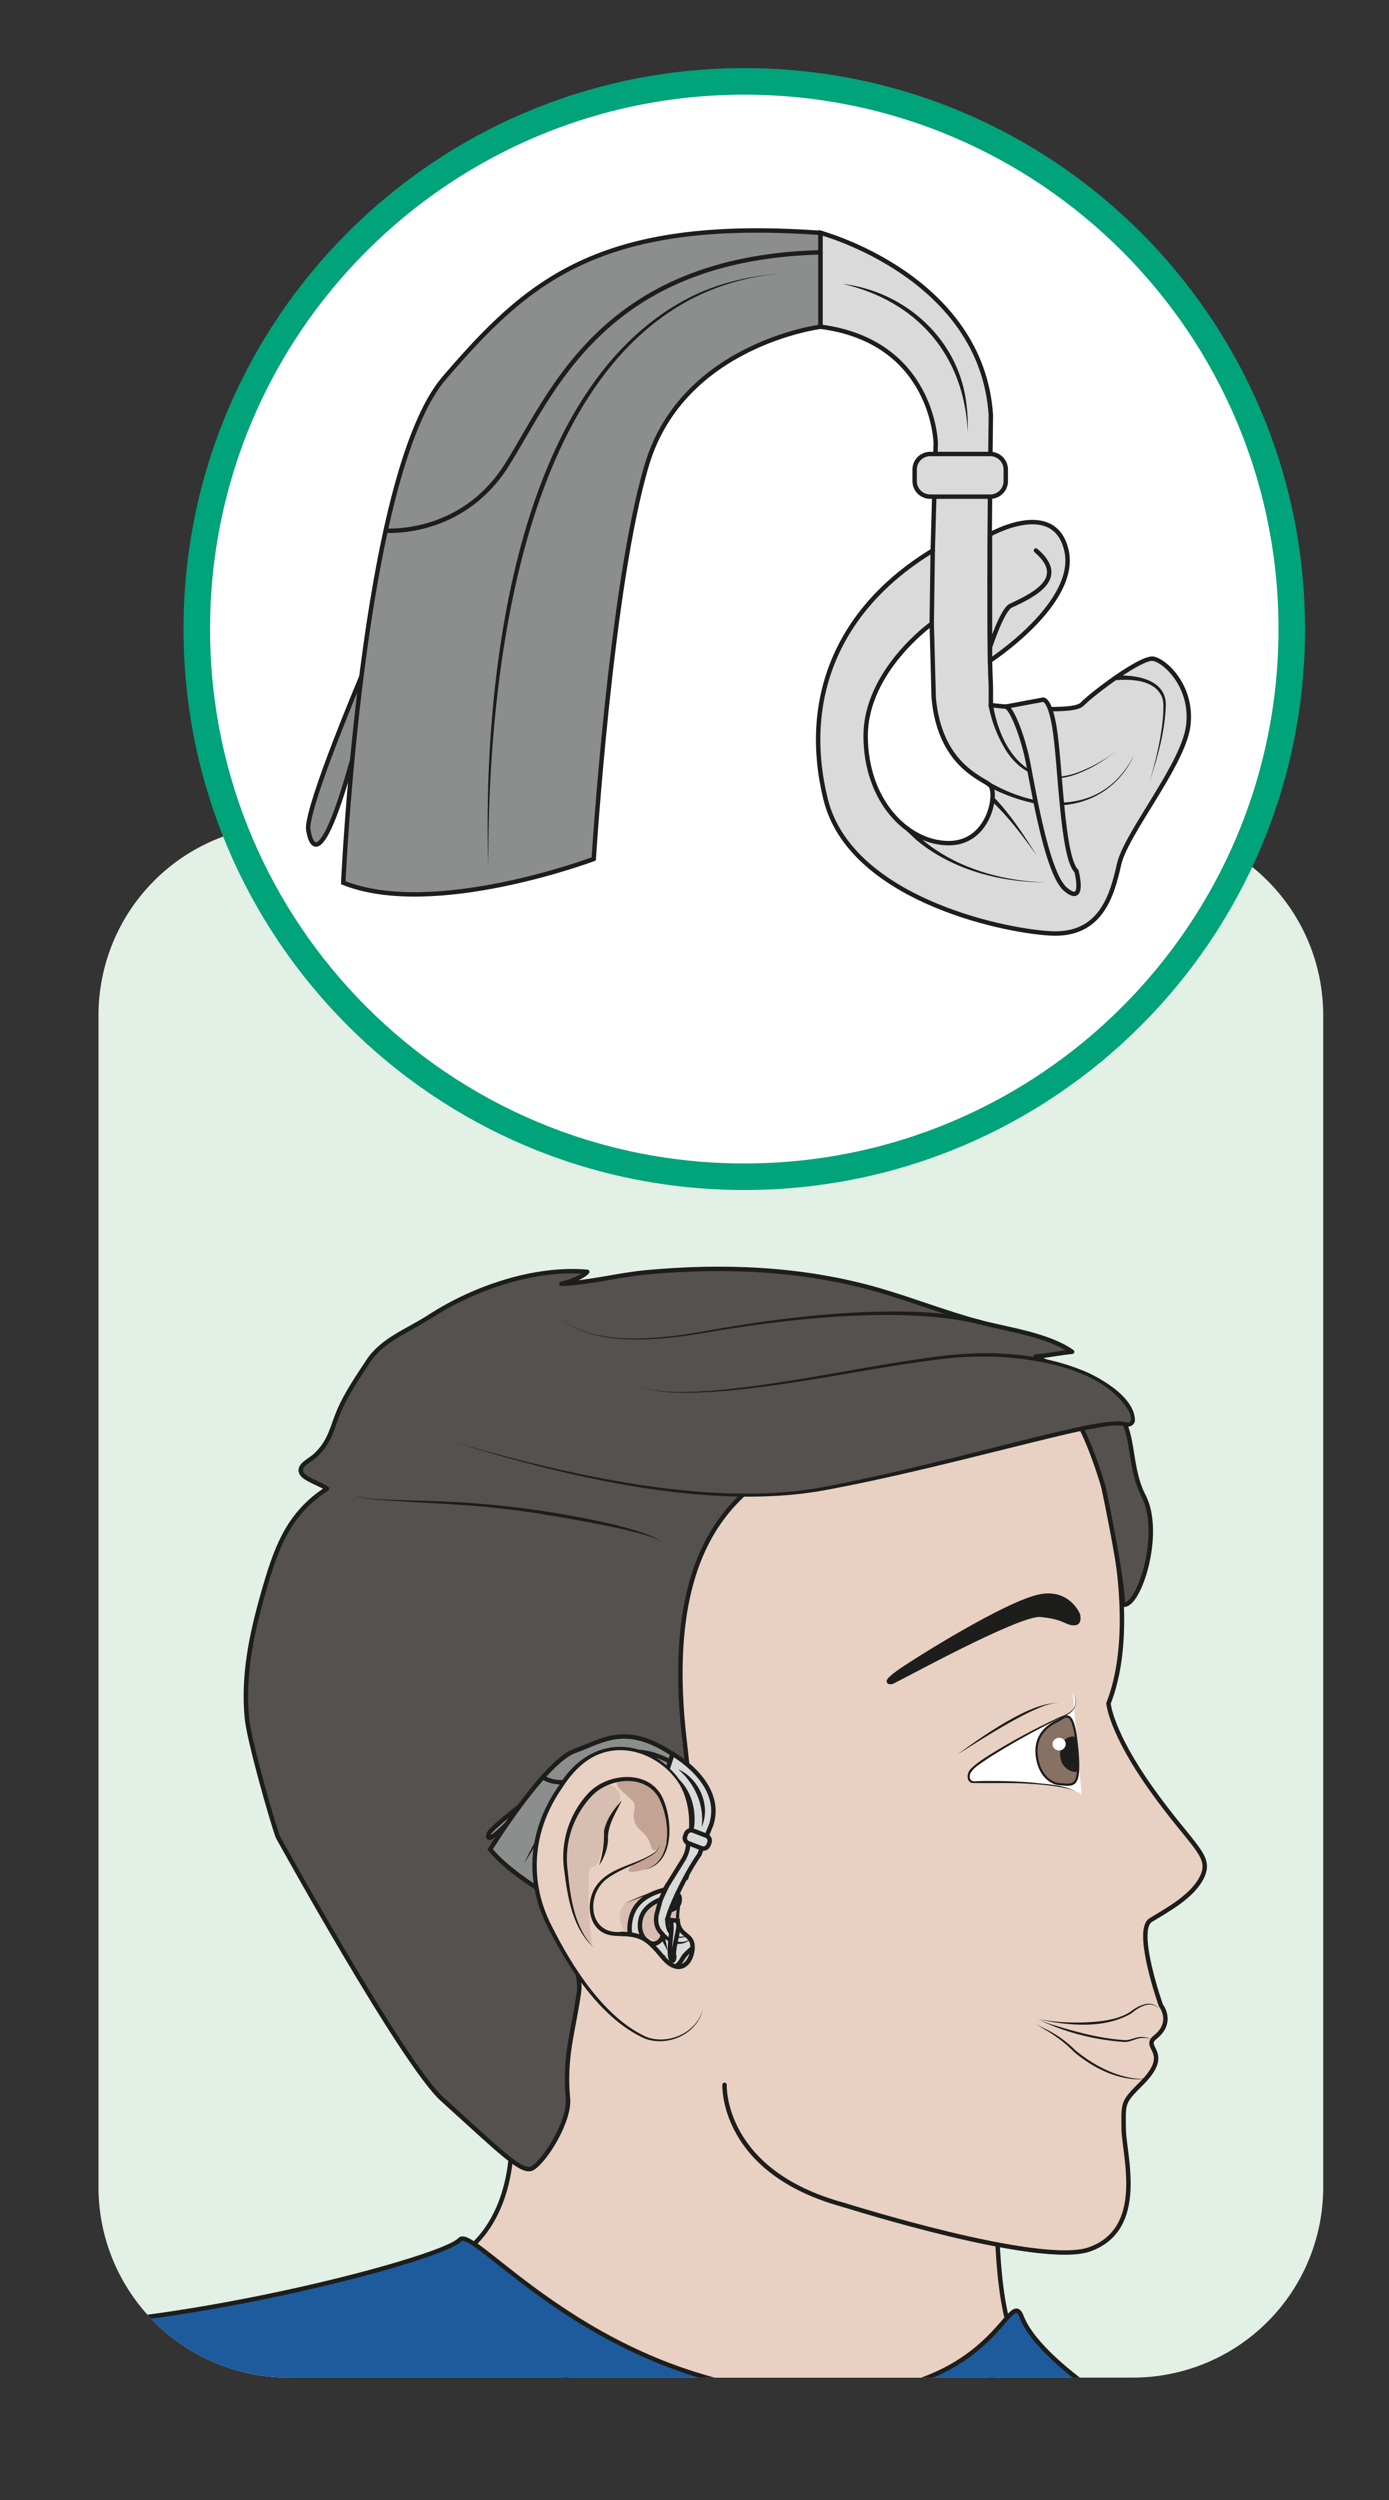 <?xml version="1.0" encoding="UTF-8" standalone="no"?><svg xmlns="http://www.w3.org/2000/svg" xml:space="preserve" viewBox="0 0 418.79 753.52"><rect x="0" y="0" width="418.79" height="753.52" fill="#333333" stroke="none"/><defs><clipPath id="a" clipPathUnits="userSpaceOnUse"><path d="M0 565.14h314.1V0H0Z"/></clipPath><clipPath id="b" clipPathUnits="userSpaceOnUse"><path d="M65.32 304.7a43.04 43.04 0 0 1-43.04-43.03V70.73A43.04 43.04 0 0 1 65.32 27.7h190.93a43.04 43.04 0 0 1 43.04 43.03v190.94a43.04 43.04 0 0 1-43.04 43.03z"/></clipPath><clipPath id="c" clipPathUnits="userSpaceOnUse"><path d="M0 565.14h314.1V0H0Z"/></clipPath></defs><g clip-path="url(#a)" transform="matrix(1.333 0 0 -1.333 0 753.52)"><path d="M0 0h-190.93a43.04 43.04 0 0 0-43.04 43.04v265a43.04 43.04 0 0 0 43.04 43.03H0a43.04 43.04 0 0 0 43.04-43.04v-265A43.04 43.04 0 0 0 0 0" style="fill:#e2f0e6;fill-opacity:1;fill-rule:nonzero;stroke:none" transform="translate(256.25 27.7)"/></g><g clip-path="url(#b)" transform="matrix(1.333 0 0 -1.333 0 753.52)"><path d="M0 0s13.23 5.29 13.23 28.05 3.7 42.35 3.7 42.35 91.57-17.48 101.64-6.36c10.05 11.12-1.59-66.29 9-83.96 0 0-32.29-41.12-59.81-34.95C40.22-48.7 0 0 0 0" style="fill:#e8d1c2;fill-opacity:1;fill-rule:nonzero;stroke:none" transform="translate(102.58 54.6)"/><path d="M0 0s13.23 5.29 13.23 28.05 3.7 42.35 3.7 42.35 91.57-17.48 101.64-6.36c10.05 11.12-1.59-66.29 9-83.96 0 0-32.29-41.12-59.81-34.95C40.22-48.7 0 0 0 0Z" style="fill:none;stroke:#1d1d1b;stroke-width:1;stroke-linecap:round;stroke-linejoin:round;stroke-miterlimit:10;stroke-dasharray:none;stroke-opacity:1" transform="translate(102.58 54.6)"/><path d="M0 0s33.28 9.16 63.49-13.43c23.12-17.3 42.45-37.31 42.45-37.31l6.52 24.17s4.46-217.3 4.46-241.96c0-24.65 58.34-144.34 263.61-40.26 20.15 10.2 1.35 236.74 1.35 236.74l35.33 28.32s-7.78 88.2-16.96 112.38c-9.2 24.18-22.97 58.5-61.23 69.66 0 0-13.79 9.1-16.84 17.02-3.06 7.9-6.12-21-52.05-17.26-45.92 3.75-71.94 38.13-75.01 34.7-3.06-3.4-38.26-13.12-70.4-17.44-32.15-4.33-58.19-19.06-79.62-50.74C23.68 72.93 0 0 0 0" style="fill:#1d5b9c;fill-opacity:1;fill-rule:nonzero;stroke:none" transform="translate(-91.1 -113.88)"/><path d="M0 0s33.28 9.16 63.49-13.43c23.12-17.3 42.45-37.31 42.45-37.31l6.52 24.17s4.46-217.3 4.46-241.96c0-24.65 58.34-144.34 263.61-40.26 20.15 10.2 1.35 236.74 1.35 236.74l35.33 28.32s-7.78 88.2-16.96 112.38c-9.2 24.18-22.97 58.5-61.23 69.66 0 0-13.79 9.1-16.84 17.02-3.06 7.9-6.12-21-52.05-17.26-45.92 3.75-71.94 38.13-75.01 34.7-3.06-3.4-38.26-13.12-70.4-17.44-32.15-4.33-58.19-19.06-79.62-50.74C23.68 72.93 0 0 0 0Z" style="fill:none;stroke:#1d1d1b;stroke-width:1;stroke-linecap:round;stroke-linejoin:round;stroke-miterlimit:10;stroke-dasharray:none;stroke-opacity:1" transform="translate(-91.1 -113.88)"/><path d="M0 0s44.32-14.04 55.55-10.02c12.98 4.64 7.76 21.37 7.71 27.27-.05 5.9-.3 5.93 3.98 10.2 7.24 7.2.04 8.04 3.12 10.47 4.36 3.44 1.31 7.23 1.31 7.23s-6.02 16.96-2.3 19.27c3.72 2.3 9.7 5.42 11.74 10.04 2.04 4.61-2.38 6.67-11.59 19.59-9.2 12.92-9.7 19.37-9.7 19.37 9.96 25.4-7.66 70-7.66 70s-27.37 17.84-87.96 5.8c-60.58-12.04-65.22-83.6-59.22-114.89 5.94-30.97.67-20.29 18.07-53.86" style="fill:#e8d1c2;fill-opacity:1;fill-rule:nonzero;stroke:#1d1d1b;stroke-width:1;stroke-linecap:round;stroke-linejoin:round;stroke-miterlimit:10;stroke-dasharray:none;stroke-opacity:1" transform="translate(190.9 66.72)"/><path d="M0 0s-2.12 5.4-8.46 4.23c-7.63-1.4-29.63-15.3-32.32-17.3-3.06-2.27-1.83-2.05-1.44-2.08C-41.82-15.18-13.6.5-8.53.06c5.05-.44 5.71-1.69 7.3-1.87C.33-1.99.06-.78 0 0" style="fill:#1d1d1b;fill-opacity:1;fill-rule:evenodd;stroke:none" transform="translate(243.84 200.11)"/><path d="M0 0s-2.12 5.4-8.46 4.23c-7.63-1.4-29.63-15.3-32.32-17.3-3.06-2.27-1.83-2.05-1.44-2.08C-41.82-15.18-13.6.5-8.53.06c5.05-.44 5.71-1.69 7.3-1.87C.33-1.99.06-.78 0 0Z" style="fill:none;stroke:#1d1d1b;stroke-width:1;stroke-linecap:butt;stroke-linejoin:miter;stroke-miterlimit:10;stroke-dasharray:none;stroke-opacity:1" transform="translate(243.84 200.11)"/><path d="M0 0c-1.77 2.12-4.55.38-6.22-1.01-6.18-3.62-14.51-2.77-21.23-1.28a49.52 49.52 0 0 1 14.28-.49c2.35.31 4.73.84 6.71 2.11C-4.75.68-1.63 2.34 0 0" style="fill:#1d1d1b;fill-opacity:1;fill-rule:nonzero;stroke:none" transform="translate(262.11 111.06)"/><path d="M0 0c.92-.76 2.06-1.16 3.1-1.74a25.08 25.08 0 0 0 5.71-4.29c4.04-3.31 9.02-6 14.29-6.45.58 0 1.2.06 1.7.39a3.1 3.1 0 0 0-1.7-.5c-5.38.1-10.55 2.8-14.6 6.21a29.26 29.26 0 0 1-5.53 4.41C1.98-1.33.87-.83 0 0" style="fill:#1d1d1b;fill-opacity:1;fill-rule:nonzero;stroke:none" transform="translate(234.43 107.72)"/><path d="M0 0c-1 .53-2.17.5-3.22.26C-4.28-.07-5.36-.6-6.5-.48c-6.67.5-13.37 2.21-19.37 5.17 1-.5 2.06-.85 3.12-1.2C-17.47 1.87-12.02.34-6.5-.05c1.17-.14 2.1.33 3.22.59A4.5 4.5 0 0 0 0 0" style="fill:#1d1d1b;fill-opacity:1;fill-rule:nonzero;stroke:none" transform="translate(260.54 104.08)"/><path d="M0 0c.4-4.08 2.42-19.2 1.3-23.15-.7-2.47.46-10.74-1.05-11.2-.62 8.96-4.41 21.77-14.77 22.87-5.14.54-9.51.62-13.85-2.66-3.68-2.77-5.93-6.49-6.4-10.88-1.12-10.5 12.5-25.78 11.18-34.83-1.32-9.12-3.35-14.5-2.48-23.94.46-4.95-5-13.87-7.98-15.72-2.34-1.45-7.36 3.76-20.44 15.56-8.9 8.03-37.21 59.35-37.21 59.35-1.57 4.41-6.48 21.84-6.97 26.66-.97 9.66.99 18.98 3.56 28.04 2.86 10.08 5.5 18.2 14.54 24-1.27 1-4.96 2.12-5.7 3.4-1.08 1.85 1.76 2.84 3.26 4.3 3.24 3.15 3.55 6.1 5.2 9.98 1.68 3.9 4.27 7.66 6.6 11.2 3.21 4.85 9.02 6.87 13.83 10 10.05 6.51 23.67 11.19 35.68 10.16-.96-1.17-4.28-2.43-5.84-2.72 6.33.24 12.74 2 19.13 2.6 17.7 1.64 35.64.91 52.74-4.05 7.65-2.22 15.13-5.18 22.8-7.22 6.48-1.7 15.46-2.88 20.84-6.7-2.7-.22-5.44-.86-8.24-1.07 5.83-2.88 12-5.71 16.84-10.28 6.2-5.84 3.69-13.75 7.59-21.3 4.37-8.45-1.17-25.47-4.73-24.51 0 0 .32 4.17-4.37 26.6 0 0-5.63 19.6-10.12 18.57-4.5-1.03-28.26 1.65-39.13-3.84C28.63 60.53-5.72 58.98 0 0" style="fill:#54514e;fill-opacity:1;fill-rule:nonzero;stroke:none" transform="translate(154.53 174.58)"/><path d="M0 0c.4-4.08 2.42-19.2 1.3-23.15-.7-2.47.46-10.74-1.05-11.2-.62 8.96-4.41 21.77-14.77 22.87-5.14.54-9.51.62-13.85-2.66-3.68-2.77-5.93-6.49-6.4-10.88-1.12-10.5 12.5-25.78 11.18-34.83-1.32-9.12-3.35-14.5-2.48-23.94.46-4.95-5-13.87-7.98-15.72-2.34-1.45-7.36 3.76-20.44 15.56-8.9 8.03-37.21 59.35-37.21 59.35-1.57 4.41-6.48 21.84-6.97 26.66-.97 9.66.99 18.98 3.56 28.04 2.86 10.08 5.5 18.2 14.54 24-1.27 1-4.96 2.12-5.7 3.4-1.08 1.85 1.76 2.84 3.26 4.3 3.24 3.15 3.55 6.1 5.2 9.98 1.68 3.9 4.27 7.66 6.6 11.2 3.21 4.85 9.02 6.87 13.83 10 10.05 6.51 23.67 11.19 35.68 10.16-.96-1.17-4.28-2.43-5.84-2.72 6.33.24 12.74 2 19.13 2.6 17.7 1.64 35.64.91 52.74-4.05 7.65-2.22 15.13-5.18 22.8-7.22 6.48-1.7 15.46-2.88 20.84-6.7-2.7-.22-5.44-.86-8.24-1.07 5.83-2.88 12-5.71 16.84-10.28 6.2-5.84 3.69-13.75 7.59-21.3 4.37-8.45-1.17-25.47-4.73-24.51 0 0 .32 4.17-4.37 26.6 0 0-5.63 19.6-10.12 18.57-4.5-1.03-28.26 1.65-39.13-3.84C28.63 60.53-5.72 58.98 0 0Z" style="fill:none;stroke:#1d1d1b;stroke-width:1;stroke-linecap:round;stroke-linejoin:round;stroke-miterlimit:10;stroke-dasharray:none;stroke-opacity:1" transform="translate(154.53 174.58)"/><path d="M0 0c-.98 1.07-2.64 1.33-3.98 1.8-4.27 1.24-8.64 2.06-13 2.91-5.17.93-12.4 2.24-17.55 2.8-10.05 1.3-20.93 1.46-31.05 2.3-1.44.21-3.03.29-4.26 1.14 1.25-.82 2.83-.84 4.28-1.02 2.88-.26 10.31-.4 13.33-.51A214.44 214.44 0 0 0-16.84 5.4c4.36-.9 8.74-1.82 12.95-3.31C-2.56 1.52-.92 1.15 0 0" style="fill:#1d1d1b;fill-opacity:1;fill-rule:nonzero;stroke:none" transform="translate(149.66 216.48)"/><path d="M0 0s50.87-16.66 82.3-10.9c31.45 5.74 64.13 16.52 69.74 14.88 5.6-1.63-.59 16.22-33.93 15.65-18.07-.31-61.77-12.57-76.53-7.04" style="fill:#54514e;fill-opacity:1;fill-rule:nonzero;stroke:none" transform="translate(102.42 239.3)"/><path d="M0 0c25.04-7.3 59.04-15.27 84.76-10.06 16.95 3.25 33.58 7.8 50.34 11.9 4.92 1.11 9.85 2.44 14.92 2.76.72.03 1.53 0 2.26-.2.29-.08.58-.09.77 0 .7.47.26 1.58-.04 2.32-4.8 8.42-16.95 11.25-25.97 12.2-5.7.56-11.45.44-17.14-.3-17.09-2.14-33.98-6.18-51.21-7.34-5.7-.28-11.64-.59-17.1 1.31 5.48-1.81 11.4-1.41 17.08-1.05 17.21 1.48 34.02 5.51 51.15 7.76 11.4 1.42 23.45.95 34.08-3.8 3.9-1.87 10.43-5.9 10.38-10.76a1.52 1.52 0 0 0-.87-1.17 2.1 2.1 0 0 0-1.35-.06c-2.68.53-5.64-.3-8.34-.74-2.8-.56-5.6-1.21-8.4-1.89-16.74-4.06-33.45-8.51-50.42-11.7C58.5-15.91 25.44-7.86 0 0" style="fill:#1d1d1b;fill-opacity:1;fill-rule:nonzero;stroke:none" transform="translate(102.42 239.3)"/><path d="M0 0c7.21-8.93 25.08-6.28 35.13-4.46 12.16 2.16 24.43 3.8 36.8 4.2 8.22.25 16.54.03 24.66-1.83a.5.5 0 1 0-.24-.97C88.4-1.16 80.13-.84 71.95-1c-12.33-.28-24.61-1.8-36.76-3.83C25.08-6.55 7.17-9.03 0 0" style="fill:#1d1d1b;fill-opacity:1;fill-rule:nonzero;stroke:none" transform="translate(125.2 268.92)"/><path d="M0 0c4.74 3.5 17.39 12.56 23.1 11.5-2.18.32-4.25-.8-6.2-1.63C11.01 7.05 5.53 3.47 0 0" style="fill:#1d1d1b;fill-opacity:1;fill-rule:nonzero;stroke:none" transform="translate(216.53 168.57)"/><path d="M0 0c-27.88 7.51-27.02 27.18-27.02 27.18" style="fill:#e8d1c2;fill-opacity:1;fill-rule:nonzero;stroke:#1d1d1b;stroke-width:1;stroke-linecap:round;stroke-linejoin:round;stroke-miterlimit:10;stroke-dasharray:none;stroke-opacity:1" transform="translate(190.9 66.72)"/><path d="M0 0s2.34-3.5-1.73-5.23c-4.07-1.74-21.09-10.6-21.7-13.13-.62-2.53 1.74-2 1.74-2s20.25.64 23.7-2.89" style="fill:#fff;fill-opacity:1;fill-rule:nonzero;stroke:none" transform="translate(242.64 182.68)"/><path d="M0 0c1.45-2.22.57-4.49-1.86-5.41l-1.98-.96a168.89 168.89 0 0 1-15.4-8.65c-1.38-1.04-3.19-1.92-3.97-3.46-.32-1.17.24-1.89 1.47-1.64 4.05.1 8.1.02 12.14-.28 3.82-.46 8.43-.44 11.6-2.85-1.56 1.3-3.69 1.57-5.63 1.92-1.98.3-3.99.48-6 .6-4.4.32-9 .08-13.23.2-.41.13-.78.52-.86.95-.19.83.1 1.7.67 2.24 1.08 1.1 2.32 1.9 3.55 2.72a144 144 0 0 0 15.54 8.5c1.27.69 2.8 1 3.84 2.06C.95-2.97.75-1.22 0 0" style="fill:#1d1d1b;fill-opacity:1;fill-rule:nonzero;stroke:none" transform="translate(242.64 182.68)"/><path d="M0 0c.41-4.46 3.06-6.58 5.26-6.71C8.3-6.9 10.02-7.8 9.2 1.16c-.92 9.98-2.56 7.37-4.6 6.38C2.6 6.6-.4 4.47 0 0" style="fill:#877164;fill-opacity:1;fill-rule:evenodd;stroke:none" transform="translate(234.47 168.58)"/><path d="M0 0c.41-4.46 3.06-6.58 5.26-6.71C8.3-6.9 10.02-7.8 9.2 1.16c-.92 9.98-2.56 7.37-4.6 6.38C2.6 6.6-.4 4.47 0 0Z" style="fill:none;stroke:#1d1d1b;stroke-width:.5;stroke-linecap:round;stroke-linejoin:round;stroke-miterlimit:10;stroke-dasharray:none;stroke-opacity:1" transform="translate(234.47 168.58)"/><path d="M0 0s-2.98.37-3.14-3.7c-.16-3.97 3.8-4.95 4.3-3.9C1.15-7.6.52.04 0 0" style="fill:#1d1d1b;fill-opacity:1;fill-rule:evenodd;stroke:none" transform="translate(242.92 172.64)"/><path d="M0 0a1.46 1.46 0 0 0-1.35-1.56c-.82-.07-1.54.5-1.61 1.29-.08.78.53 1.48 1.35 1.56C-.8 1.36-.07.79 0 0" style="fill:#fff;fill-opacity:1;fill-rule:nonzero;stroke:none" transform="translate(241.04 171.07)"/><path d="M0 0s-6.14-4.75-6.87-6.04c0 0-1.5-3.47 4.11 2.18" style="fill:#8b8e8d;fill-opacity:1;fill-rule:nonzero;stroke:#1d1d1b;stroke-width:1;stroke-linecap:butt;stroke-linejoin:miter;stroke-miterlimit:10;stroke-dasharray:none;stroke-opacity:1" transform="translate(117.5 156.85)"/><path d="M0 0s-6.98 4.33-10.47 8.66c0 0 12.27 19.75 19.07 22.23 6.8 2.48 11.6 6.3 22.2-.67L28.7 23.9s-7.3 2-12.44-2.95C11.12 16 0 0 0 0" style="fill:#8b8e8d;fill-opacity:1;fill-rule:nonzero;stroke:none" transform="translate(121.33 138.47)"/><path d="M0 0s-6.98 4.33-10.47 8.66c0 0 12.27 19.75 19.07 22.23 6.8 2.48 11.6 6.3 22.2-.67L28.7 23.9s-7.3 2-12.44-2.95C11.12 16 0 0 0 0Z" style="fill:none;stroke:#1d1d1b;stroke-width:1;stroke-linecap:butt;stroke-linejoin:miter;stroke-miterlimit:10;stroke-dasharray:none;stroke-opacity:1" transform="translate(121.33 138.47)"/><path d="M0 0c4.47 9.71 13.9 24.18 25.95 23.74 1.77-.15 3.5-.66 5.04-1.47C17.35 27.5 6.05 9.9 0 0" style="fill:#1d1d1b;fill-opacity:1;fill-rule:nonzero;stroke:none" transform="translate(118.5 143.87)"/><path d="M0 0s3.57-2.42 7.81-.14c4.25 2.29 9.96 9.53 20.98 3.7" style="fill:none;stroke:#1d1d1b;stroke-width:1;stroke-linecap:round;stroke-linejoin:miter;stroke-miterlimit:10;stroke-dasharray:none;stroke-opacity:1" transform="translate(122.78 163.43)"/><path d="M0 0a1227 1227 0 0 0 2.68 6.75C5.66 16.21-6.08 22.7-6.08 22.7l-1.4-4.26C-.34 14.56-1.69 6.3-1.69 6.3L-3 1.1" style="fill:#dadada;fill-opacity:1;fill-rule:nonzero;stroke:#1d1d1b;stroke-width:1;stroke-linecap:round;stroke-linejoin:miter;stroke-miterlimit:10;stroke-dasharray:none;stroke-opacity:1" transform="translate(158.2 146)"/><path d="M0 0c4.72-2.12 7.47-8.2 5.31-13.06C5.94-8.03 3.76-3.28 0 0" style="fill:#1d1d1b;fill-opacity:1;fill-rule:nonzero;stroke:none" transform="translate(153.4 165.25)"/><path d="M0 0s4.31 12.1-3.05 19.36c-7.37 7.26-17.07 6.52-22.68-.53-5.62-7.05-12.14-18.72-5.1-33.77 7.05-15.04 18.2-26.62 25.04-26.62s10 5.05 10 7.58" style="fill:#e8d1c2;fill-opacity:1;fill-rule:nonzero;stroke:none" transform="translate(154.75 145.49)"/><path d="M0 0c1.53 5.26 1.77 11.31-.96 16.2-3.15 5.2-9.54 8.72-15.65 7.7-4.9-.77-8.45-4.36-11.03-8.43-6.63-9.48-7.62-21-2.25-31.28 4.57-9.09 11.74-20.51 21.22-24.9 4.44-1.78 10.27.32 12.34 4.72.3.63.52 1.3.54 2 0-.7-.2-1.38-.47-2.03-2-4.61-7.9-6.86-12.58-5.14-9.8 4.33-17.16 15.67-21.87 24.95-5.62 10.67-4.6 22.4 2.32 32.19 6.43 10.83 18.59 11.9 26.7 2.24C2.2 13.04 1.95 5.9 0 0" style="fill:#1d1d1b;fill-opacity:1;fill-rule:nonzero;stroke:none" transform="translate(154.75 145.49)"/><path d="M0 0s-9.84-6.26-9.47-15.46c.37-9.2 2.76-18.23 5.68-20.94.87-.81-.64 3.57-.36 15.56.06 2.82 1.72 1.32 2.36 3.39C-1.2-15.61.04-9.08.8-7.75c1.98 3.5 2.38 4.3 2.12 5.22C2.45-.86 0 0 0 0" style="fill:#d8beb0;fill-opacity:1;fill-rule:nonzero;stroke:none" transform="translate(137.3 162.1)"/><path d="M0 0s7.62 4.74 10.4 1.86c2.8-2.88.38-1.58 1.4-5.4 1.03-3.8 4.19-5.94 2.51-8.36-1.67-2.41-4.27-3.44-6.04 0-1.76 3.44-2.14 4.47-6.22 4.56-4.1.1-4.3 6.13-2.05 7.34" style="fill:#d8beb0;fill-opacity:1;fill-rule:nonzero;stroke:none" transform="translate(141.64 135)"/><path d="M0 0s.07 11.4-8.11 11.6c-8.18.18.34-4.1.52-5.77C-7.4 4.15-8.86 2.1-5.92-.3-2.98-2.72-4.62-5.63-2-4.14.63-2.66 0 0 0 0" style="fill:#c3a394;fill-opacity:1;fill-rule:nonzero;stroke:none" transform="translate(151.13 151.43)"/><path d="M0 0s5.24.95 4.83 6.84c0 0-1.66-4-7.05-5.41 0 0-4.1-3.1 2.22-1.43" style="fill:#c3a394;fill-opacity:1;fill-rule:nonzero;stroke:none" transform="translate(145.7 142.54)"/><path d="M0 0c6.62 1.67 5.84 11.05 3.5 15.87C.56 21.75-7.9 20.9-11.9 16.6A20.6 20.6 0 0 1-17.28-.35c.6-6.06 1.52-12.76 5.92-17.32-4.76 4.31-5.92 11.16-6.68 17.25a21.15 21.15 0 0 0 5.42 17.72c4.36 4.66 13.76 5.44 16.8-1.07C6.52 11.16 6.94 1.3 0 0" style="fill:#1d1d1b;fill-opacity:1;fill-rule:nonzero;stroke:none" transform="translate(145.7 142.54)"/><path d="M0 0c3.08 1.41 6.19 2.8 9.57 3.37.9.12 1.88.03 2.57-.63.82-.57.75-1.75.6-2.6-.25-2.28-.92-5.15 1.24-6.69.63-.49 1.45-1.12 1.74-2.1.74-2.57-.85-6.52-3.98-6.06-1.87.36-3.05 1.93-4.17 3.22C6-9.66 4.2-7.82 1.71-7.53c-1.65.33-3.4.06-5.06.44C-8.24-5.97-8.85.41-6.34 4c3.07 4.37 9.01 4.67 13.14 7.54.66.49 1.27 1.18 1.3 2.04-.05-1.8-1.97-2.75-3.36-3.51-2.96-1.54-6.26-2.58-8.89-4.64C-8.74 1.63-7.89-7.06-.72-6.38c2.62.03 5.42-.6 7.28-2.58 1.99-1.6 4.31-6.64 7.24-4.2a4.77 4.77 0 0 1 1.1 4.25c-.2.7-.78 1.17-1.45 1.72C11.92-6.13 11.57-4 11.78-2.3c.06.86.19 1.71.33 2.54.14.84.28 1.62-.34 2.09-.56.57-1.4.64-2.15.56C6.3 2.48 3.1 1.2 0 0" style="fill:#1d1d1b;fill-opacity:1;fill-rule:nonzero;stroke:none" transform="translate(141.18 134.86)"/><path d="M0 0c-1.4-2.94-3.33-5.7-3.14-9.04-.13-2.04-.9-4.03-2.02-5.69a22.54 22.54 0 0 1 1.11 7.75C-3.5-4.18-1.82-2.03 0 0" style="fill:#1d1d1b;fill-opacity:1;fill-rule:nonzero;stroke:none" transform="translate(140.66 158.22)"/><path d="M0 0c-.63-3.05 1.05-4.19 1.31-4.6.26-.42-.78-2.58-2.6-2.02-1.8.55-3.1 2.97-2.23 5.85C-2.65 2.11.9 3.3.9 3.3zm7.07 16.04c.18-1.7-.99-3.65-.99-3.65L1.81 5.51C-3.3 4.2-5.9 1.64-6.14-3.02c-.25-4.67 5.9-8.13 8.12-8.95 2.22-.81 3.26.85 3.99 2.13.72 1.28 4.16 3.53 4.9 5.19.75 1.66-.14 3.19-.65 3.44-.5.25-3.17-.73-3.75-1.06C5.89-2.6 2.43-1.1 2.43-1.1l.26.86c.26 1.09 3.16 8.2 6.97 13.7" style="fill:#dadada;fill-opacity:1;fill-rule:nonzero;stroke:none" transform="translate(148.54 132.52)"/><path d="M0 0c-.63-3.05 1.05-4.19 1.31-4.6.26-.42-.78-2.58-2.6-2.02-1.8.55-3.1 2.97-2.23 5.85C-2.65 2.11.9 3.3.9 3.3zm7.07 16.04c.18-1.7-.99-3.65-.99-3.65L1.81 5.51C-3.3 4.2-5.9 1.64-6.14-3.02c-.25-4.67 5.9-8.13 8.12-8.95 2.22-.81 3.26.85 3.99 2.13.72 1.28 4.16 3.53 4.9 5.19.75 1.66-.14 3.19-.65 3.44-.5.25-3.17-.73-3.75-1.06C5.89-2.6 2.43-1.1 2.43-1.1l.26.86c.26 1.09 3.16 8.2 6.97 13.7" style="fill:none;stroke:#1d1d1b;stroke-width:1;stroke-linecap:round;stroke-linejoin:miter;stroke-miterlimit:10;stroke-dasharray:none;stroke-opacity:1" transform="translate(148.54 132.52)"/><path d="m0 0-1.5-3.22" style="fill:#dadada;fill-opacity:1;fill-rule:nonzero;stroke:#1d1d1b;stroke-width:1;stroke-linecap:round;stroke-linejoin:miter;stroke-miterlimit:10;stroke-dasharray:none;stroke-opacity:1" transform="translate(150.95 139.04)"/><path d="M0 0s.73.1.6-1.43C.43-3.16-1.43-3.54-1.43-3.54Z" style="fill:#dadada;fill-opacity:1;fill-rule:nonzero;stroke:none" transform="translate(153.13 136.94)"/><path d="M0 0s.73.1.6-1.43C.43-3.16-1.43-3.54-1.43-3.54Z" style="fill:none;stroke:#1d1d1b;stroke-width:1;stroke-linecap:round;stroke-linejoin:miter;stroke-miterlimit:10;stroke-dasharray:none;stroke-opacity:1" transform="translate(153.13 136.94)"/><path d="M0 0s.74 1.3 1.18 1.37c.25.03.28-.1.53-.04" style="fill:#dadada;fill-opacity:1;fill-rule:nonzero;stroke:#1d1d1b;stroke-width:1;stroke-linecap:round;stroke-linejoin:miter;stroke-miterlimit:10;stroke-dasharray:none;stroke-opacity:1" transform="translate(152 134.2)"/><path d="M0 0c-.5-2.64.74-4.45 3.55-3.85l.98.24-.95-.37c-1.8-.66-3.86-.08-4.34 1.95-.2.71-.28 1.42-.23 2.17A.5.5 0 1 0 0 0" style="fill:#1d1d1b;fill-opacity:1;fill-rule:nonzero;stroke:none" transform="translate(151.46 131.36)"/><path d="M0 0c1.64-1.95 4.36-3.01 6.43-.96A4 4 0 0 0 2.92-2.5C1.56-2.36.33-1.57-.7-.72c-.56.46.22 1.27.7.72" style="fill:#1d1d1b;fill-opacity:1;fill-rule:nonzero;stroke:none" transform="translate(150.2 128.27)"/><path d="M0 0s.36.08.17-1.38c-.22-1.69-1.4-5.84-.95-6.66 0 0-.07-1.67-.73-.64-.65 1.02.02 5.48.08 6.45C-1.36-.93-1.51.11-1.7.2z" style="fill:#dadada;fill-opacity:1;fill-rule:nonzero;stroke:none" transform="translate(153.3 130.98)"/><path d="M0 0s.36.08.17-1.38c-.22-1.69-1.4-5.84-.95-6.66 0 0-.07-1.67-.73-.64-.65 1.02.02 5.48.08 6.45C-1.36-.93-1.51.11-1.7.2z" style="fill:none;stroke:#1d1d1b;stroke-width:1;stroke-linecap:round;stroke-linejoin:round;stroke-miterlimit:10;stroke-dasharray:none;stroke-opacity:1" transform="translate(153.3 130.98)"/><path d="M0 0c.89-2.1 2.82-3.59 4.92-4.42C2.63-3.88.35-2.54-.9-.44A.5.5 0 1 0 0 0" style="fill:#1d1d1b;fill-opacity:1;fill-rule:nonzero;stroke:none" transform="translate(146.08 127.3)"/><path d="M0 0c.42-1.11.59-2.2.77-3.35C.3-2.38-.21-1.33-.86-.5A.5.5 0 1 0 0 0" style="fill:#1d1d1b;fill-opacity:1;fill-rule:nonzero;stroke:none" transform="translate(150.22 127.5)"/><path d="M0 0c3.73-1.12 1.5-3.58 0-5.59.55.95 1.06 1.95 1.37 2.98.2.55.12.88-.24 1.15-.34.26-.88.42-1.34.48C-.91-.88-.68.2 0 0" style="fill:#1d1d1b;fill-opacity:1;fill-rule:nonzero;stroke:none" transform="translate(156.93 131.46)"/><path d="M0 0c-.45-.24 1.53 7.5.97 7.58-.94.14-2.03.79-3.18 2.17-3.4 4.08-4.77 5.11-9.26 5.25" style="fill:#e8d1c2;fill-opacity:1;fill-rule:nonzero;stroke:none" transform="translate(152.13 113.01)"/><path d="M0 0c-1.21-.64-2.87-.3-4.7 1.9C-8.1 6-9.49 7.03-13.97 7.16" style="fill:none;stroke:#1d1d1b;stroke-width:1;stroke-linecap:round;stroke-linejoin:round;stroke-miterlimit:10;stroke-dasharray:none;stroke-opacity:1" transform="translate(154.62 120.86)"/><path d="M0 0c0-4.2 3.47-3.16 3.37-6.63-.06-1.73-.08-3.66-1.29-4.3l5.23.74S12.68-.25 10 1.34" style="fill:#e8d1c2;fill-opacity:1;fill-rule:nonzero;stroke:none" transform="translate(153.28 131.5)"/><path d="M0 0c0-4.2 3.47-3.16 3.37-6.63-.06-1.73-.82-3.36-2.03-4" style="fill:none;stroke:#1d1d1b;stroke-width:1;stroke-linecap:butt;stroke-linejoin:miter;stroke-miterlimit:10;stroke-dasharray:none;stroke-opacity:1" transform="translate(153.28 131.5)"/><path d="m0 0-2.95 1.14c-.64.25-.96.96-.71 1.6l.2.52c.25.64.96.96 1.6.71L1.1 2.83c.64-.25.96-.96.71-1.6L1.6.7A1.24 1.24 0 0 0 0 0" style="fill:#dadada;fill-opacity:1;fill-rule:nonzero;stroke:none" transform="translate(158.64 147.4)"/><path d="m0 0-2.95 1.14c-.64.25-.96.96-.71 1.6l.2.52c.25.64.96.96 1.6.71L1.1 2.83c.64-.25.96-.96.71-1.6L1.6.7A1.24 1.24 0 0 0 0 0Z" style="fill:none;stroke:#1d1d1b;stroke-width:1;stroke-linecap:round;stroke-linejoin:miter;stroke-miterlimit:10;stroke-dasharray:none;stroke-opacity:1" transform="translate(158.64 147.4)"/></g><g clip-path="url(#c)" transform="matrix(1.333 0 0 -1.333 0 753.52)"><path d="M0 0c0-68.4-55.44-123.83-123.83-123.83-68.4 0-123.84 55.44-123.84 123.83 0 68.4 55.44 123.83 123.84 123.83C-55.44 123.83 0 68.4 0 0" style="fill:#fff;fill-opacity:1;fill-rule:nonzero;stroke:none" transform="translate(292.18 423.05)"/><path d="M0 0c0-68.4-55.44-123.83-123.83-123.83-68.4 0-123.84 55.44-123.84 123.83 0 68.4 55.44 123.83 123.84 123.83C-55.44 123.83 0 68.4 0 0Z" style="fill:none;stroke:#00a37a;stroke-width:6;stroke-linecap:round;stroke-linejoin:round;stroke-miterlimit:10;stroke-dasharray:none;stroke-opacity:1" transform="translate(292.18 423.05)"/><path d="M0 0s-12.05-28.4-12.05-34.3c0 0 1.54-14.93 10 15.57" style="fill:#8b8e8d;fill-opacity:1;fill-rule:nonzero;stroke:#1d1d1b;stroke-width:1;stroke-linecap:butt;stroke-linejoin:miter;stroke-miterlimit:10;stroke-dasharray:none;stroke-opacity:1" transform="translate(81.74 412.29)"/><path d="M0 0s-36.15-13.59-56.66-5.38c0 0 4.1 92.3 22.82 114.1 18.71 21.78 34.87 36.44 85.12 32.84v-21.23s-31.02-3.93-39.23-31.1C3.85 62.04 0 0 0 0" style="fill:#8b8e8d;fill-opacity:1;fill-rule:nonzero;stroke:none" transform="translate(134.3 371.07)"/><path d="M0 0s-36.15-13.59-56.66-5.38c0 0 4.1 92.3 22.82 114.1 18.71 21.78 34.87 36.44 85.12 32.84v-21.23s-31.02-3.93-39.23-31.1C3.85 62.04 0 0 0 0Z" style="fill:none;stroke:#1d1d1b;stroke-width:1;stroke-linecap:butt;stroke-linejoin:miter;stroke-miterlimit:10;stroke-dasharray:none;stroke-opacity:1" transform="translate(134.3 371.07)"/><path d="M0 0c-1.37 40.6 5.3 108.8 46.12 129.04 6.17 3 12.95 4.58 19.77 5.05a53.38 53.38 0 0 1-19.55-5.48C6.44 108.2-.22 40.23 0 0" style="fill:#1d1d1b;fill-opacity:1;fill-rule:nonzero;stroke:none" transform="translate(110.46 369.28)"/><path d="M0 0s17.07-1.43 27.33 14.72c10.26 16.16 21.55 46.92 71.03 48.2" style="fill:none;stroke:#1d1d1b;stroke-width:1;stroke-linecap:round;stroke-linejoin:miter;stroke-miterlimit:10;stroke-dasharray:none;stroke-opacity:1" transform="translate(87.23 445.31)"/><path d="M0 0c-9.3 0-18.8 9.52-18.8 24.25S-3.86 49.63-3.86 49.63l.45-16.77C-2.04 17.68 7.48 14.73 9.3 13.14 11.1 11.56 9.3 0 0 0m46.23 41.7c-2.72.45-13.82-7.94-16.09-10.3-2.27-2.36-20.62-.19-20.62-.19v4.37c-.68 11.1 0 61.18 0 61.18C7.48 128.26-29.01 138-29.01 138v-21.23C-3.4 113.42-2.95 90.42-2.95 90.42l-.68-24.25c-21.98-13.37-29.68-34-24.24-56.2 5.44-22.2 39.2-29.69 50.76-30.37 11.56-.68 14.05 8.62 15.63 15.64 1.6 7.03 14.5 22.44 15.64 31.27 1.13 8.84-5.21 14.74-7.93 15.19" style="fill:#dadada;fill-opacity:1;fill-rule:nonzero;stroke:none" transform="translate(214.6 374.64)"/><path d="M0 0c-9.3 0-18.8 9.52-18.8 24.25S-3.86 49.63-3.86 49.63l.45-16.77C-2.04 17.68 7.48 14.73 9.3 13.14 11.1 11.56 9.3 0 0 0Zm46.23 41.7c-2.72.45-13.82-7.94-16.09-10.3-2.27-2.36-20.62-.19-20.62-.19v4.37c-.68 11.1 0 61.18 0 61.18C7.48 128.26-29.01 138-29.01 138v-21.23C-3.4 113.42-2.95 90.42-2.95 90.42l-.68-24.25c-21.98-13.37-29.68-34-24.24-56.2 5.44-22.2 39.2-29.69 50.76-30.37 11.56-.68 14.05 8.62 15.63 15.64 1.6 7.03 14.5 22.44 15.64 31.27 1.13 8.84-5.21 14.74-7.93 15.19z" style="fill:none;stroke:#1d1d1b;stroke-width:1;stroke-linecap:round;stroke-linejoin:miter;stroke-miterlimit:10;stroke-dasharray:none;stroke-opacity:1" transform="translate(214.6 374.64)"/><path d="M0 0h-13.6a3.51 3.51 0 0 0-3.5 3.51v2.62a3.51 3.51 0 0 0 3.5 3.51H0a3.51 3.51 0 0 0 3.51-3.51V3.51A3.51 3.51 0 0 0 0 0" style="fill:#dadada;fill-opacity:1;fill-rule:nonzero;stroke:none" transform="translate(223.98 452.99)"/><path d="M0 0h-13.6a3.51 3.51 0 0 0-3.5 3.51v2.62a3.51 3.51 0 0 0 3.5 3.51H0a3.51 3.51 0 0 0 3.51-3.51V3.51A3.51 3.51 0 0 0 0 0Z" style="fill:none;stroke:#1d1d1b;stroke-width:1;stroke-linecap:round;stroke-linejoin:miter;stroke-miterlimit:10;stroke-dasharray:none;stroke-opacity:1" transform="translate(223.98 452.99)"/><path d="m0 0-.23-16.54" style="fill:#dadada;fill-opacity:1;fill-rule:nonzero;stroke:#1d1d1b;stroke-width:1;stroke-linecap:round;stroke-linejoin:miter;stroke-miterlimit:10;stroke-dasharray:none;stroke-opacity:1" transform="translate(210.97 440.81)"/><path d="M0 0s14.58 8.27 17.3-3.63C20.02-15.53 0-28.55 0-28.55Z" style="fill:#dadada;fill-opacity:1;fill-rule:nonzero;stroke:none" transform="translate(223.92 444.44)"/><path d="M0 0s14.58 8.27 17.3-3.63C20.02-15.53 0-28.55 0-28.55Z" style="fill:none;stroke:#1d1d1b;stroke-width:1;stroke-linecap:round;stroke-linejoin:miter;stroke-miterlimit:10;stroke-dasharray:none;stroke-opacity:1" transform="translate(223.92 444.44)"/><path d="M0 0s2.75 8.5 4.72 9.4c5.67 2.61 12.84 6.35 5.67 12.47" style="fill:#dadada;fill-opacity:1;fill-rule:nonzero;stroke:#1d1d1b;stroke-width:1;stroke-linecap:round;stroke-linejoin:miter;stroke-miterlimit:10;stroke-dasharray:none;stroke-opacity:1" transform="translate(223.92 418.94)"/><path d="M0 0c1.7-10.27 8.21-19.66 19.7-15.1a36.5 36.5 0 0 1 8.59 4.89c-2.63-2.01-5.4-3.88-8.5-5.12-6.91-3-13.6-.8-17.3 5.76A29.58 29.58 0 0 0-1-.15.5.5 0 1 0 0 0" style="fill:#1d1d1b;fill-opacity:1;fill-rule:nonzero;stroke:none" transform="translate(224.6 405.93)"/><path d="M0 0c11.6-6.52 25.7-6.97 32.4 6.36C28.24-3.1 18.18-6.91 8.47-4.26 5.36-3.52 2.38-2.3-.46-.89c-.59.3-.13 1.2.46.89" style="fill:#1d1d1b;fill-opacity:1;fill-rule:nonzero;stroke:none" transform="translate(224.11 388.23)"/><path d="M0 0s1.6.9 2.78-6.23c1.36-8.21 1.7-29.35 4.99-32.52 0 0 2.04-7.93-2.5-4.08-4.53 3.85-7.73 25.74-8.83 30.37C-5.04-6.3-7.22-1.63-8.22-1.54z" style="fill:#dadada;fill-opacity:1;fill-rule:nonzero;stroke:none" transform="translate(235.72 407.05)"/><path d="M0 0s1.6.9 2.78-6.23c1.36-8.21 1.7-29.35 4.99-32.52 0 0 2.04-7.93-2.5-4.08-4.53 3.85-7.73 25.74-8.83 30.37C-5.04-6.3-7.22-1.63-8.22-1.54z" style="fill:none;stroke:#1d1d1b;stroke-width:1;stroke-linecap:round;stroke-linejoin:round;stroke-miterlimit:10;stroke-dasharray:none;stroke-opacity:1" transform="translate(235.72 407.05)"/><path d="M0 0c5.82-6.27 13.95-9.93 22.27-11.5 2.8-.52 5.65-.86 8.5-.88-2.85-.06-5.71.2-8.54.64-7.44 1.17-14.73 4-20.57 8.83L-.73-.68c-.5.47.27 1.2.73.68" style="fill:#1d1d1b;fill-opacity:1;fill-rule:nonzero;stroke:none" transform="translate(205.69 378.19)"/><path d="M0 0c3.8-3.97 6.75-8.55 9.68-13.16C6.53-8.8 3.26-4.36-.68-.73-1.2-.28-.48.48 0 0" style="fill:#1d1d1b;fill-opacity:1;fill-rule:nonzero;stroke:none" transform="translate(224.85 384.98)"/><path d="M0 0c4.47.3 11.38-.73 11.49-6.4-.12-6.13-1.88-12.09-3.77-17.86.8 2.58 1.48 5.2 2.05 7.84.56 2.64 1 5.32 1.14 8 .03 1.33.16 2.7-.4 3.86C8.67-.88 3.71-.76.08-1c-.65-.05-.74.95-.08 1" style="fill:#1d1d1b;fill-opacity:1;fill-rule:nonzero;stroke:none" transform="translate(252.2 412.5)"/><path d="M0 0c14.41-1.73 26.57-12.85 28.06-27.53.26-2 .3-4 .27-6C27.5-16.14 16.9-3.88 0 0" style="fill:#1d1d1b;fill-opacity:1;fill-rule:nonzero;stroke:none" transform="translate(190.57 501.1)"/></g></svg>